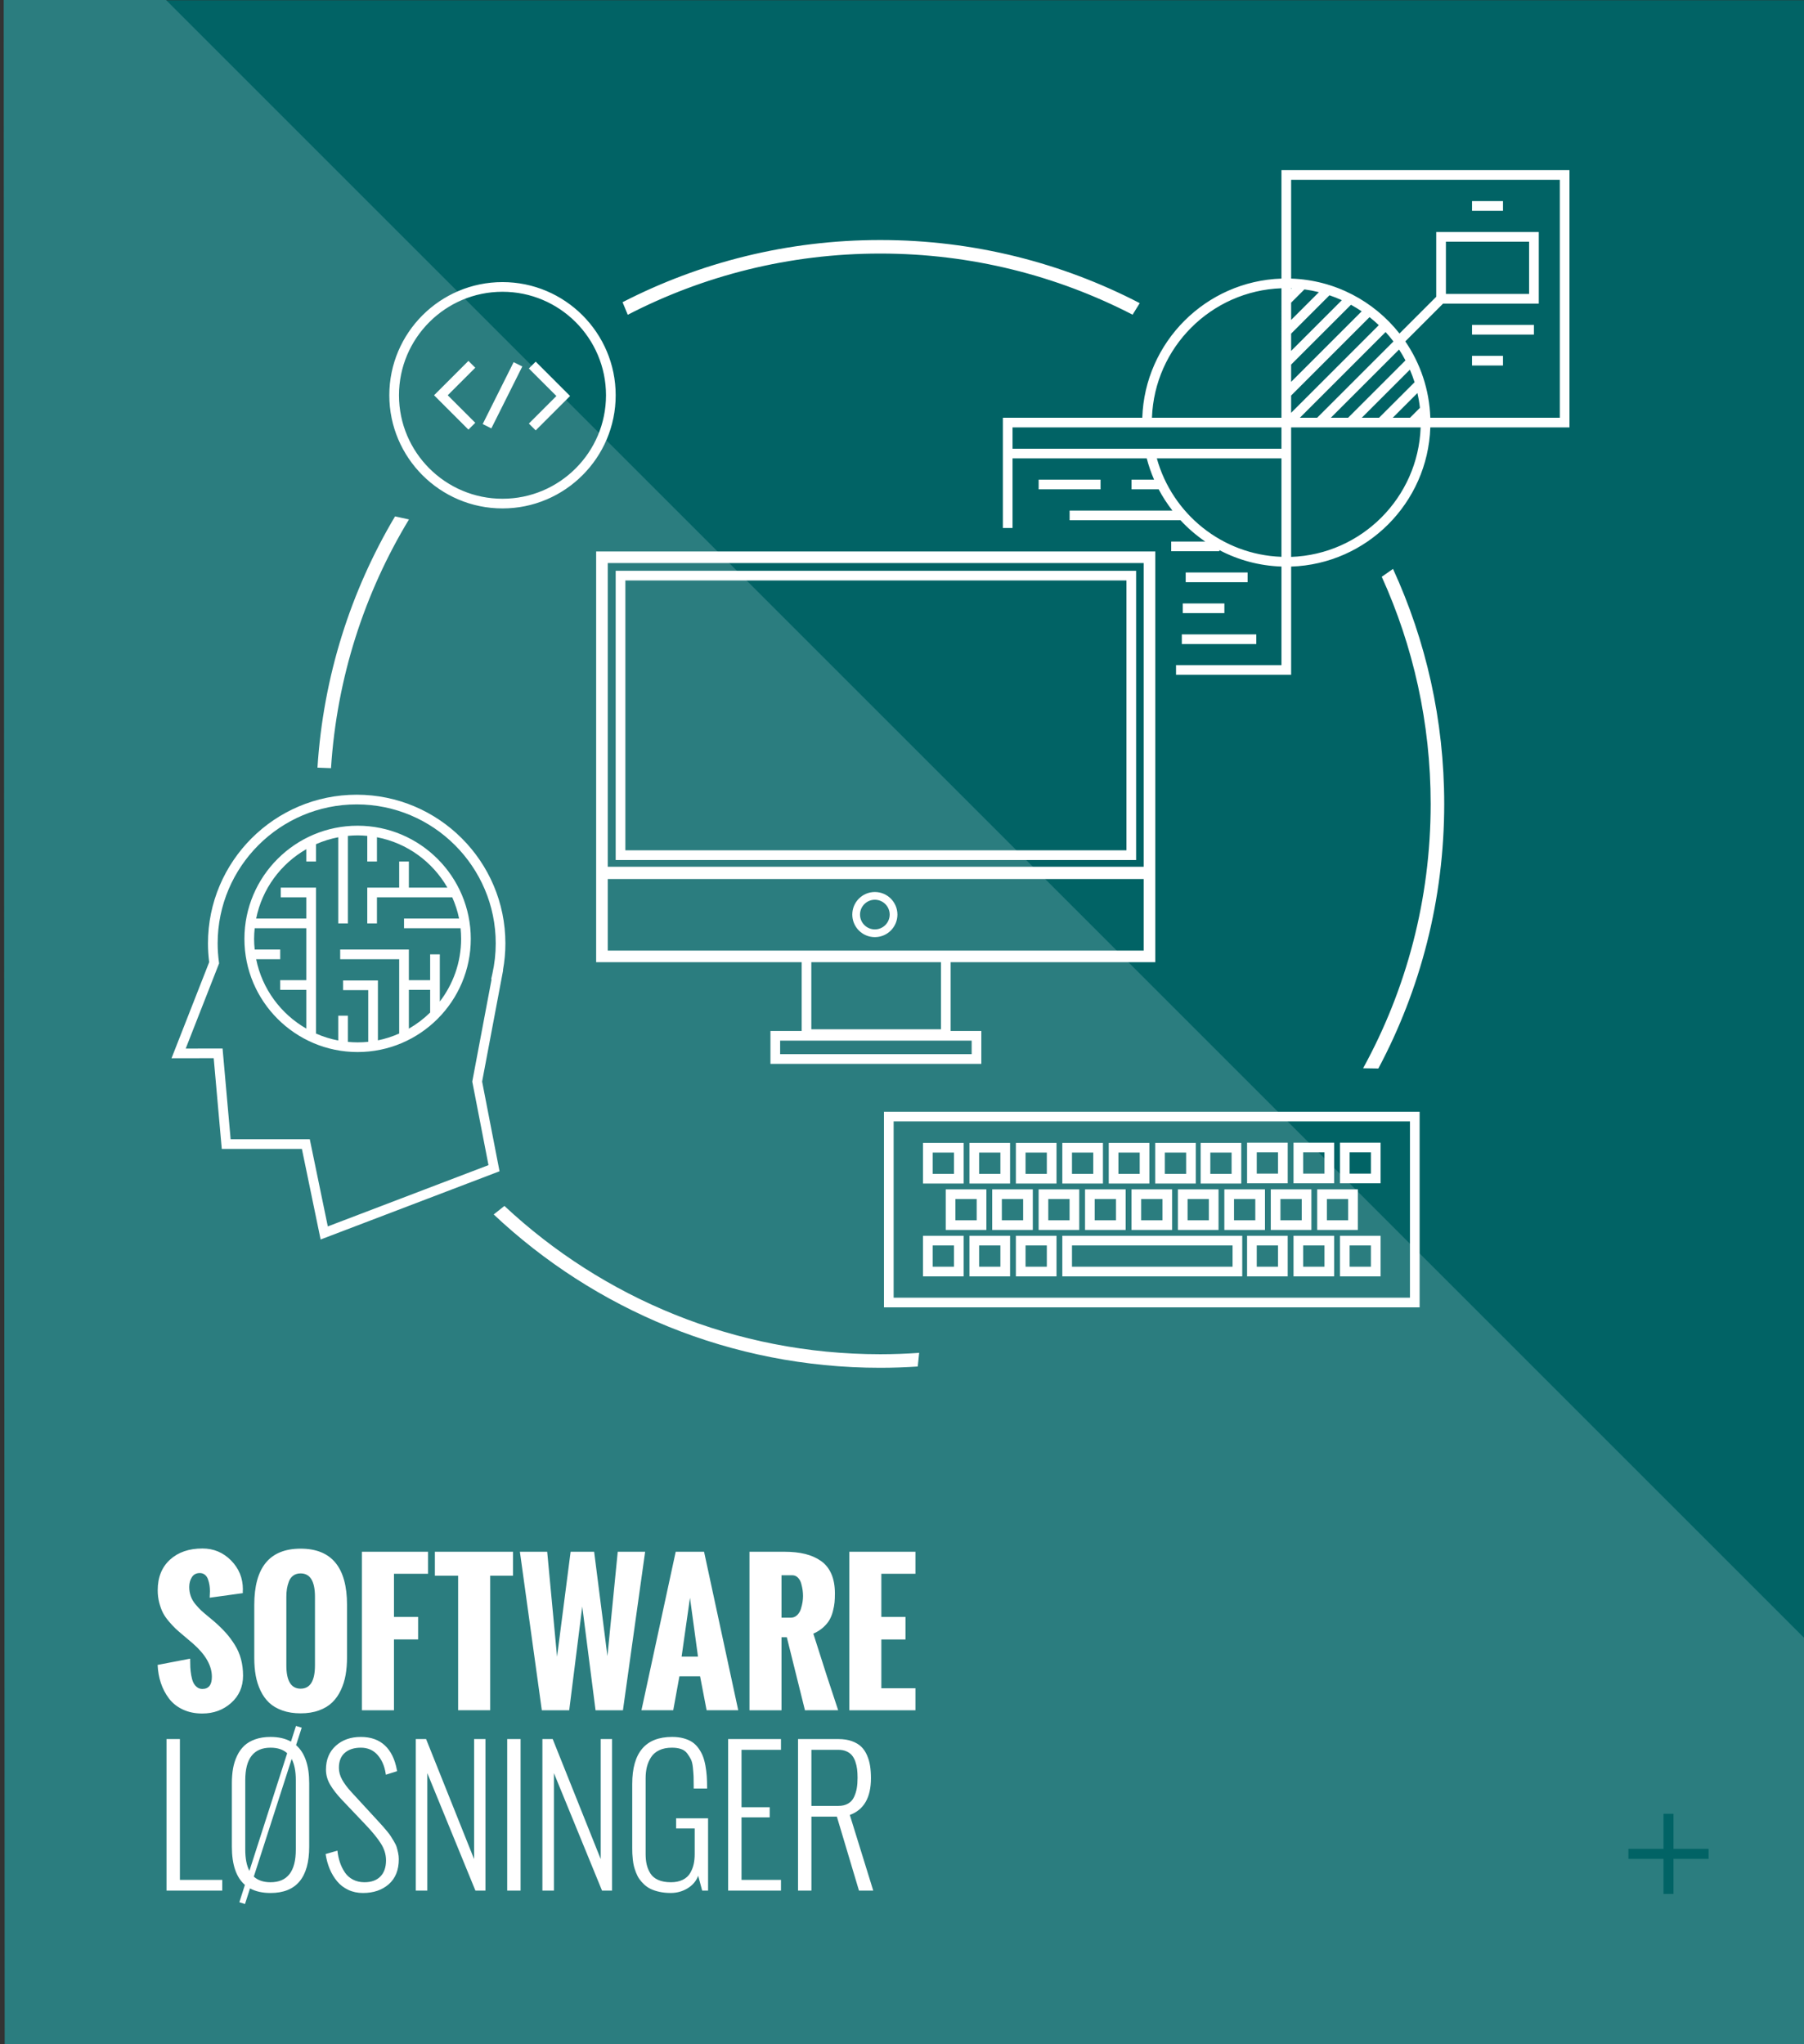 <?xml version="1.0" encoding="utf-8"?>
<!-- Generator: Adobe Illustrator 13.0.0, SVG Export Plug-In . SVG Version: 6.00 Build 14948)  -->
<!DOCTYPE svg PUBLIC "-//W3C//DTD SVG 1.1//EN" "http://www.w3.org/Graphics/SVG/1.1/DTD/svg11.dtd">
<svg version="1.1" id="Layer_1" xmlns="http://www.w3.org/2000/svg" xmlns:xlink="http://www.w3.org/1999/xlink" x="0px" y="0px"
	 width="360px" height="408px" viewBox="0 0 360 408" style="enable-background:new 0 0 360 408;" xml:space="preserve">
<rect x="0" y="0" width="360" height="408" fill="#333333" stroke="none"/>
<path style="fill-rule:evenodd;clip-rule:evenodd;fill:#016365;" d="M1,0.051h359.955V408H1V0.051z"/>
<path style="fill-rule:evenodd;clip-rule:evenodd;fill:#2B7D7F;" d="M0.74-0.003l32.35-0.04l327.888,327.888l0.112,80.29
	L0.933,408.183L0.74-0.003z"/>
<path style="fill:#016365;" d="M333.958,362.006h-1.999v6.999h-7v1.999h7v7h1.999v-7h6.999v-1.999h-6.999V362.006z"/>
<g>
	<g>
		<path style="fill:#FFFFFF;" d="M235.84,128.548h14.864v-1.931H235.84V128.548z M174.583,178.03
			c-2.488,0.001-4.504,2.017-4.504,4.505c0,2.487,2.016,4.504,4.504,4.504c2.487,0,4.503-2.017,4.504-4.504
			C179.086,180.047,177.07,178.031,174.583,178.03z M174.583,185.494c-1.635-0.002-2.958-1.324-2.96-2.959
			c0.002-1.635,1.325-2.957,2.96-2.96c1.634,0.003,2.956,1.325,2.959,2.96C177.539,184.17,176.217,185.492,174.583,185.494z
			 M96.209,215.861l4.192-22.215l-0.035-0.003c0.325-1.772,0.489-3.569,0.489-5.354c0-16.363-13.313-29.677-29.676-29.677
			c-16.364,0-29.677,13.313-29.677,29.677c0,1.216,0.082,2.474,0.242,3.741l-7.517,19.184l8.42-0.015l1.609,18.101h15.988
			l3.739,18.085l35.703-13.618L96.209,215.861z M61.817,227.371H46.023l-1.609-18.105l-7.355,0.014l6.665-17.008l-0.034-0.248
			c-0.171-1.268-0.257-2.523-0.257-3.733c0-15.298,12.447-27.745,27.747-27.745c15.299,0,27.746,12.447,27.746,27.745
			c0,2.017-0.224,4.048-0.667,6.04l-0.246,1.105l0.086,0.005l-3.821,20.244l-0.034,0.183l3.238,16.675l-32.067,12.231
			L61.817,227.371z M293.752,72.952h6.178v-1.931h-6.178V72.952z M100.661,240.688l-2.141,1.698
			c20.146,18.973,47.283,30.604,77.14,30.604c2.515,0,5.008-0.091,7.482-0.254l0.284-2.726c-2.566,0.179-5.154,0.276-7.766,0.276
			C146.656,270.287,120.296,259.047,100.661,240.688z M266.235,228.061h-8.107v8.107h8.107V228.061z M264.306,234.238h-4.247v-4.247
			h4.247V234.238z M175.66,50.607c18.153,0,35.272,4.406,50.356,12.201l1.425-2.304c-15.501-8.047-33.108-12.6-51.781-12.6
			c-18.527,0-36.008,4.479-51.421,12.41l1.033,2.51C140.362,55.02,157.492,50.607,175.66,50.607z M219.624,95.731H207.27v1.93
			h12.354V95.731z M122.863,171.645h103.856v-57.719H122.863V171.645z M124.793,115.855h99.995v53.858h-99.995V115.855z
			 M106.903,85.899l6.86-6.859l-6.86-6.86l-1.365,1.365l5.495,5.495l-5.495,5.495L106.903,85.899z M262.857,245.482h8.107v-8.107
			h-8.107V245.482z M264.788,239.305h4.247v4.247h-4.247V239.305z M104.229,73.143l-1.727-0.863l-6.177,12.354l1.727,0.863
			L104.229,73.143z M81.614,103.671l-2.781-0.607c-8.822,14.853-14.322,31.908-15.48,50.146l2.702,0.104
			C67.216,135.223,72.747,118.328,81.614,103.671z M100.277,101.474c12.454,0,22.586-10.132,22.586-22.586
			s-10.132-22.586-22.586-22.586S77.691,66.434,77.691,78.888S87.823,101.474,100.277,101.474z M100.277,58.232
			c11.389,0,20.655,9.266,20.655,20.656c0,11.389-9.266,20.655-20.655,20.655c-11.39,0-20.656-9.266-20.656-20.655
			C79.621,67.499,88.887,58.232,100.277,58.232z M94.844,84.383l-5.495-5.495l5.495-5.495l-1.365-1.365l-6.86,6.86l6.86,6.86
			L94.844,84.383z M71.361,164.801c-12.454,0-22.586,10.132-22.586,22.586c0,12.453,10.132,22.585,22.586,22.585
			s22.586-10.132,22.586-22.585C93.947,174.933,83.815,164.801,71.361,164.801z M61.13,195.633h-5.212v1.93h5.212v7.732
			c-5.086-2.918-8.824-7.926-10.011-13.855h4.799v-1.93h-5.094c-0.072-0.699-0.118-1.405-0.118-2.123s0.046-1.425,0.118-2.124H61.13
			V195.633z M85.839,202.084c-1.268,1.246-2.694,2.331-4.247,3.221v-7.742h4.247V202.084z M79.662,171.943v5.212h-6.371v7.142h1.931
			v-5.211h15.027c0.595,1.35,1.067,2.765,1.363,4.246H80.627v1.931h11.28c0.072,0.698,0.109,1.407,0.109,2.124
			c0,4.702-1.588,9.032-4.247,12.504v-9.416h-1.931v5.158h-4.247v-6.123H67.887v1.93h11.775v14.835
			c-1.35,0.596-2.766,1.067-4.247,1.363v-11.95h-6.949v1.93h5.019v10.315c-0.698,0.072-1.407,0.109-2.124,0.109
			c-0.652,0-1.294-0.038-1.931-0.098v-5.226H67.5v4.948c-1.548-0.294-3.035-0.762-4.44-1.382v-29.13h-7.032v1.931h5.102v4.246
			H51.119c1.188-5.93,4.925-10.938,10.011-13.854v2.466h1.931v-3.456c1.405-0.62,2.892-1.088,4.44-1.382v17.191h1.93v-17.469
			c0.636-0.06,1.279-0.098,1.931-0.098s1.294,0.041,1.93,0.101v5.112h1.931v-4.841c6.014,1.146,11.108,4.906,14.057,10.053h-7.687
			v-5.212H79.662z M255.724,33.958v21.645c-15.094,0.501-27.273,12.682-27.774,27.774h-27.822v22.006h1.931V91.484h26.782
			c0.38,1.463,0.873,2.881,1.465,4.247h-4.503v1.93h5.418c0.788,1.501,1.716,2.916,2.746,4.247h-20.519v1.93h22.137
			c1.473,1.595,3.128,3.017,4.924,4.247h-6.79v1.931h9.603v-0.228c3.727,1.971,7.937,3.137,12.403,3.287v19.671h-21.041v1.931
			h22.971v-21.596c15.093-0.501,27.272-12.681,27.773-27.774h27.774V33.958H255.724z M255.724,111.134
			c-11.891-0.426-21.814-8.615-24.87-19.649h24.87V111.134z M255.724,89.554h-53.666v-4.247h53.666V89.554z M255.724,83.376H229.88
			c0.499-14.028,11.815-25.344,25.844-25.843V83.376z M257.653,57.533c0.048,0.002,0.097,0.002,0.145,0.004l-0.145,0.145V57.533z
			 M257.653,60.412l2.652-2.652c0.982,0.133,1.948,0.316,2.895,0.553l-5.547,5.547V60.412z M257.653,66.589l7.652-7.652
			c0.843,0.286,1.665,0.613,2.468,0.979l-10.12,10.121V66.589z M257.653,72.767l11.941-11.941c0.734,0.404,1.448,0.84,2.138,1.31
			l-14.079,14.079V72.767z M257.653,78.943l15.649-15.649c0.64,0.506,1.255,1.04,1.846,1.601l-17.495,17.496V78.943z
			 M275.199,83.376h-3.447l9.599-9.599c0.353,0.818,0.665,1.656,0.936,2.513L275.199,83.376z M282.86,78.445
			c0.218,0.966,0.387,1.95,0.496,2.952l-1.979,1.979h-3.447L282.86,78.445z M269.021,83.376h-3.446l13.619-13.619
			c0.457,0.703,0.882,1.428,1.273,2.174L269.021,83.376z M262.846,83.376h-3.447l17.106-17.107c0.55,0.603,1.071,1.232,1.564,1.882
			L262.846,83.376z M257.653,111.15V85.307h25.844C282.998,99.335,271.682,110.651,257.653,111.15z M311.271,83.376h-25.844
			c-0.188-5.638-1.999-10.871-4.99-15.24l7.537-7.539h19.099V46.313h-20.463v12.92l-7.333,7.333
			c-5.086-6.448-12.862-10.673-21.623-10.964V35.888h53.617V83.376z M288.54,58.667V48.243h16.602v10.424H288.54z M293.752,66.775
			h12.354v-1.931h-12.354V66.775z M248.862,254.748h8.107v-8.107h-8.107V254.748z M250.792,248.571h4.247v4.247h-4.247V248.571z
			 M299.93,40.135h-6.178v1.931h6.178V40.135z M236.033,122.371h8.301v-1.93h-8.301V122.371z M248.967,114.263h-12.354v1.931h12.354
			V114.263z M188.729,245.482h8.107v-8.107h-8.107V245.482z M190.66,239.305h4.247v4.247h-4.247V239.305z M192.301,228.108h-8.107
			v8.108h8.107V228.108z M190.37,234.286h-4.246v-4.247h4.246V234.286z M267.394,236.168h8.108v-8.107h-8.108V236.168z
			 M269.324,229.991h4.247v4.247h-4.247V229.991z M267.394,254.748h8.108v-8.107h-8.108V254.748z M269.324,248.571h4.247v4.247
			h-4.247V248.571z M201.566,228.108h-8.107v8.108h8.107V228.108z M199.637,234.286h-4.247v-4.247h4.247V234.286z M197.995,245.482
			h8.108v-8.107h-8.108V245.482z M199.926,239.305h4.247v4.247h-4.247V239.305z M193.459,254.748h8.107v-8.107h-8.107V254.748z
			 M195.39,248.571h4.247v4.247h-4.247V248.571z M202.725,254.748h8.108v-8.107h-8.108V254.748z M204.655,248.571h4.247v4.247
			h-4.247V248.571z M211.991,254.748h35.905v-8.107h-35.905V254.748z M213.922,248.571h32.044v4.247h-32.044V248.571z
			 M184.193,254.748h8.107v-8.107h-8.107V254.748z M186.124,248.571h4.246v4.247h-4.246V248.571z M258.128,254.748h8.107v-8.107
			h-8.107V254.748z M260.059,248.571h4.247v4.247h-4.247V248.571z M176.399,260.926h106.896v-39.043H176.399V260.926z
			 M178.33,223.813h103.036v35.183H178.33V223.813z M256.97,228.061h-8.107v8.107h8.107V228.061z M255.039,234.238h-4.247v-4.247
			h4.247V234.238z M210.833,228.108h-8.108v8.108h8.108V228.108z M208.902,234.286h-4.247v-4.247h4.247V234.286z M247.703,228.108
			h-8.107v8.108h8.107V228.108z M245.773,234.286h-4.247v-4.247h4.247V234.286z M225.793,245.482h8.108v-8.107h-8.108V245.482z
			 M227.724,239.305h4.247v4.247h-4.247V239.305z M238.631,228.108h-8.107v8.108h8.107V228.108z M236.7,234.286h-4.247v-4.247h4.247
			V234.286z M244.325,245.482h8.108v-8.107h-8.108V245.482z M246.256,239.305h4.247v4.247h-4.247V239.305z M253.592,245.482h8.107
			v-8.107h-8.107V245.482z M255.521,239.305h4.247v4.247h-4.247V239.305z M235.06,245.482h8.107v-8.107h-8.107V245.482z
			 M236.99,239.305h4.246v4.247h-4.246V239.305z M207.262,245.482h8.107v-8.107h-8.107V245.482z M209.192,239.305h4.246v4.247
			h-4.246V239.305z M229.364,228.108h-8.107v8.108h8.107V228.108z M227.435,234.286h-4.247v-4.247h4.247V234.286z M275.738,115.118
			c6.269,13.818,9.761,29.164,9.762,45.33c-0.001,19.126-4.891,37.102-13.483,52.761l3.042,0.049
			c8.385-15.749,13.143-33.723,13.143-52.81c0-16.741-3.66-32.625-10.216-46.903L275.738,115.118z M220.099,228.108h-8.107v8.108
			h8.107V228.108z M218.168,234.286h-4.246v-4.247h4.246V234.286z M216.527,245.482h8.108v-8.107h-8.108V245.482z M218.458,239.305
			h4.247v4.247h-4.247V239.305z M230.543,192.041v-81.977H118.965v63.06h0v18.917h41.011v13.724h-6.227v6.563h42.083v-6.563h-6.128
			v-13.724H230.543z M121.281,112.38h106.945v60.614l-106.945,0.002V112.38z M193.901,207.694v2.703H155.68v-2.703H193.901z
			 M161.906,205.427v-13.386h25.868v13.386H161.906z M121.281,189.726v-14.286h106.945v14.285L121.281,189.726z"/>
	</g>
</g>
<g>
	<g>
		<path style="fill:#FFFFFF;" d="M48.502,334.434c0-1.182-0.138-2.283-0.413-3.303s-0.688-1.969-1.239-2.848
			s-1.137-1.666-1.757-2.363c-0.621-0.697-1.383-1.445-2.285-2.242c-0.246-0.223-0.662-0.57-1.248-1.045
			c-0.586-0.475-1.055-0.877-1.406-1.205s-0.735-0.74-1.151-1.238c-0.417-0.498-0.727-1.033-0.932-1.607
			c-0.205-0.574-0.308-1.189-0.308-1.846c0-0.75,0.176-1.4,0.527-1.951c0.351-0.551,0.878-0.826,1.582-0.826
			c0.398,0,0.738,0.113,1.02,0.342s0.489,0.537,0.624,0.924c0.134,0.387,0.231,0.773,0.29,1.16c0.059,0.387,0.088,0.791,0.088,1.213
			c0,0.176-0.009,0.4-0.026,0.676s-0.026,0.479-0.026,0.605l6.608-0.912v-0.527l0.018-0.229c0-2.25-0.785-4.172-2.355-5.766
			c-1.57-1.594-3.475-2.391-5.712-2.391c-2.695,0-4.857,0.748-6.485,2.24c-1.629,1.494-2.443,3.525-2.443,6.092
			c0,0.879,0.103,1.711,0.308,2.494c0.205,0.785,0.451,1.457,0.738,2.014s0.686,1.133,1.195,1.73s0.952,1.072,1.327,1.424
			s0.879,0.791,1.512,1.318l1.986,1.688c2.496,2.191,3.744,4.395,3.744,6.607c0,1.617-0.633,2.426-1.898,2.426
			c-0.422,0-0.788-0.125-1.099-0.377s-0.551-0.563-0.72-0.932c-0.17-0.369-0.305-0.844-0.404-1.424
			c-0.1-0.58-0.162-1.115-0.185-1.607c-0.024-0.492-0.035-1.061-0.035-1.705l-6.486,1.248c0.059,1.289,0.275,2.494,0.65,3.619
			s0.911,2.15,1.608,3.076c0.697,0.926,1.614,1.658,2.75,2.197c1.136,0.539,2.437,0.809,3.902,0.809
			c2.261,0,4.183-0.705,5.765-2.117C47.711,338.463,48.502,336.648,48.502,334.434z M68.012,337.334
			c0.451-0.961,0.771-1.977,0.958-3.049c0.187-1.072,0.281-2.24,0.281-3.506v-10.477c0-7.475-3.088-11.213-9.263-11.213
			c-6.164,0-9.245,3.738-9.245,11.213v10.635c0,1.266,0.097,2.432,0.29,3.496c0.193,1.066,0.516,2.072,0.967,3.016
			s1.022,1.74,1.714,2.391c0.691,0.65,1.57,1.166,2.636,1.547c1.066,0.379,2.279,0.57,3.638,0.57c1.371,0,2.589-0.193,3.656-0.58
			s1.948-0.916,2.646-1.59C66.987,339.113,67.561,338.295,68.012,337.334z M62.854,332.379c0,3.104-0.955,4.656-2.865,4.656
			c-1.898,0-2.847-1.553-2.847-4.656v-13.674c0-0.574,0.038-1.105,0.114-1.592c0.076-0.486,0.208-0.979,0.396-1.477
			c0.187-0.498,0.48-0.891,0.878-1.178s0.885-0.43,1.459-0.43c1.91,0,2.865,1.559,2.865,4.676V332.379z M78.621,327.211h4.816v-4.5
			h-4.816V314.1h6.802v-4.395h-13.2v31.637h6.397V327.211z M102.372,309.705h-15.59v4.781h4.64v26.855h6.398v-26.855h4.552V309.705z
			 M123.274,309.705l-2.057,20.828l-2.654-20.828h-4.693l-2.706,20.951l-1.969-20.951h-5.448l4.376,31.637h5.466l2.602-20.705
			l2.654,20.705h5.466l4.429-31.637H123.274z M134.348,341.342l1.23-6.768h4.131l1.3,6.768h6.31l-6.819-31.637h-5.659l-6.837,31.637
			H134.348z M137.688,318.896l1.6,11.742h-3.27L137.688,318.896z M167.262,341.342c-1.406-4.172-3.059-9.268-4.957-15.291
			c0.75-0.328,1.4-0.738,1.951-1.23s0.973-0.992,1.266-1.502s0.524-1.096,0.694-1.758s0.278-1.252,0.325-1.768s0.07-1.1,0.07-1.756
			c0-1.512-0.234-2.811-0.703-3.895s-1.154-1.945-2.057-2.584c-0.902-0.637-1.953-1.105-3.154-1.404s-2.593-0.449-4.175-0.449h-6.96
			v31.637h6.398v-14.57h1.054l3.621,14.57H167.262z M160.153,319.74c-0.064,0.422-0.176,0.885-0.334,1.389s-0.413,0.92-0.765,1.248
			s-0.773,0.492-1.266,0.492h-1.827v-8.471h2.126c0.445,0,0.823,0.154,1.134,0.465s0.533,0.709,0.668,1.195s0.229,0.93,0.281,1.328
			s0.079,0.785,0.079,1.16S160.217,319.318,160.153,319.74z M182.682,314.1v-4.395h-13.201v31.637h13.201v-4.395h-6.802v-9.736
			h4.816v-4.5h-4.816V314.1H182.682z M35.9,347.09h-2.671v30.248h11.125v-2.145H35.9V347.09z M60.209,344.822l-1.143-0.352
			l-1.002,3.129c-1.113-0.621-2.472-0.932-4.078-0.932c-1.148,0-2.167,0.158-3.058,0.475s-1.623,0.746-2.197,1.291
			c-0.574,0.545-1.049,1.213-1.424,2.004s-0.642,1.631-0.8,2.521s-0.237,1.869-0.237,2.936v12.672c0,3.586,0.867,6.129,2.602,7.629
			l-1.107,3.463l1.125,0.352l1.001-3.111c1.125,0.609,2.49,0.914,4.095,0.914c5.144,0,7.716-3.082,7.716-9.246v-12.672
			c0-3.539-0.873-6.068-2.619-7.592L60.209,344.822z M49.769,373.4c-0.551-1.055-0.826-2.467-0.826-4.236v-13.867
			c0-4.324,1.681-6.484,5.044-6.484c1.418,0,2.525,0.369,3.322,1.105L49.769,373.4z M59.031,369.164
			c0,4.336-1.682,6.504-5.044,6.504c-1.406,0-2.519-0.375-3.339-1.125l7.558-23.482c0.551,1.055,0.826,2.467,0.826,4.236V369.164z
			 M79.152,368.637c-0.1-0.328-0.284-0.711-0.554-1.15s-0.478-0.779-0.624-1.02s-0.416-0.594-0.809-1.064
			c-0.393-0.467-0.662-0.783-0.809-0.947s-0.454-0.502-0.922-1.012c-0.469-0.51-0.762-0.828-0.879-0.957l-4.447-4.834
			c-0.797-0.867-1.409-1.688-1.836-2.461c-0.428-0.773-0.642-1.559-0.642-2.355c0-1.324,0.395-2.326,1.186-3.006
			c0.791-0.678,1.854-1.018,3.19-1.018c1.371,0,2.48,0.48,3.331,1.439c0.849,0.961,1.391,2.197,1.625,3.709l0.035,0.246l2.25-0.703
			l-0.053-0.281c-0.398-2.133-1.201-3.758-2.408-4.877c-1.207-1.119-2.8-1.678-4.78-1.678c-2.039,0-3.708,0.592-5.009,1.775
			s-1.951,2.764-1.951,4.744c0,1.043,0.275,2.039,0.826,2.988s1.342,1.969,2.373,3.059l4.728,4.975
			c1.336,1.404,2.347,2.646,3.032,3.725c0.685,1.078,1.028,2.197,1.028,3.357c0,1.395-0.375,2.473-1.125,3.234
			s-1.81,1.143-3.181,1.143c-0.855,0-1.62-0.176-2.293-0.527s-1.216-0.836-1.626-1.451c-0.41-0.613-0.735-1.279-0.975-1.994
			c-0.241-0.715-0.408-1.494-0.501-2.338l-2.355,0.686c0.164,1.066,0.437,2.057,0.817,2.971s0.873,1.734,1.477,2.461
			c0.603,0.727,1.344,1.297,2.223,1.713s1.857,0.625,2.935,0.625c2.109,0,3.829-0.586,5.159-1.758
			c1.33-1.172,1.995-2.836,1.995-4.992c0-0.422-0.047-0.85-0.141-1.283C79.348,369.346,79.251,368.965,79.152,368.637z
			 M94.609,371.045L85.03,347.09h-2.056v30.248h2.302v-23.447l9.597,23.447h2.003V347.09h-2.267V371.045z M101.214,377.338h2.671
			V347.09h-2.671V377.338z M119.875,371.045l-9.58-23.955h-2.056v30.248h2.302v-23.447l9.598,23.447h2.003V347.09h-2.267V371.045z
			 M134.92,364.93h3.709v5.113c0,0.738-0.067,1.412-0.201,2.021c-0.136,0.609-0.367,1.199-0.695,1.766
			c-0.328,0.568-0.82,1.018-1.477,1.346s-1.447,0.492-2.372,0.492c-1.008,0-1.857-0.156-2.549-0.467s-1.21-0.746-1.556-1.309
			s-0.588-1.15-0.729-1.766s-0.211-1.311-0.211-2.084v-15.115c0-0.832,0.084-1.594,0.254-2.285s0.449-1.336,0.836-1.934
			s0.932-1.063,1.634-1.396c0.703-0.334,1.547-0.5,2.531-0.5c0.703,0,1.312,0.09,1.827,0.271s0.926,0.48,1.23,0.896
			s0.551,0.814,0.738,1.195s0.316,0.932,0.387,1.652s0.115,1.301,0.133,1.74s0.025,1.086,0.025,1.941v0.457h2.672v-0.211
			c0-0.832-0.023-1.584-0.07-2.258s-0.135-1.371-0.264-2.092s-0.299-1.352-0.51-1.891c-0.211-0.537-0.495-1.059-0.853-1.563
			s-0.773-0.918-1.247-1.24c-0.475-0.322-1.055-0.576-1.74-0.764s-1.45-0.281-2.294-0.281c-5.308,0-7.962,3.129-7.962,9.385v12.83
			c0,0.398,0.006,0.75,0.018,1.055s0.044,0.703,0.097,1.195s0.126,0.932,0.22,1.318s0.234,0.82,0.422,1.301s0.406,0.902,0.658,1.266
			s0.574,0.729,0.967,1.098s0.836,0.672,1.328,0.906s1.074,0.424,1.748,0.57s1.415,0.221,2.224,0.221
			c1.229,0,2.353-0.311,3.366-0.932c1.013-0.621,1.719-1.453,2.117-2.496l0.791,2.953h1.178v-14.43h-6.381V364.93z M145.303,377.338
			h10.545v-2.145h-7.874v-12.479h5.624v-2.021h-5.624v-11.459h7.874v-2.145h-10.545V377.338z M173.803,354.91
			c0-0.891-0.056-1.701-0.167-2.434s-0.313-1.441-0.606-2.127s-0.677-1.26-1.151-1.723c-0.474-0.463-1.099-0.834-1.872-1.115
			s-1.67-0.422-2.689-0.422h-8.066v30.248h2.672v-14.764h5.079l4.411,14.764h2.848l-4.676-15.098
			C172.397,361.209,173.803,358.766,173.803,354.91z M167.3,360.43h-5.378v-11.195h5.378c0.608,0,1.142,0.1,1.599,0.299
			s0.826,0.465,1.107,0.799s0.507,0.746,0.678,1.238c0.169,0.492,0.286,0.996,0.352,1.512c0.063,0.516,0.096,1.096,0.096,1.74
			c0,0.785-0.053,1.482-0.158,2.092s-0.289,1.195-0.553,1.758s-0.66,0.996-1.188,1.301S168.061,360.43,167.3,360.43z"/>
	</g>
</g>
</svg>
